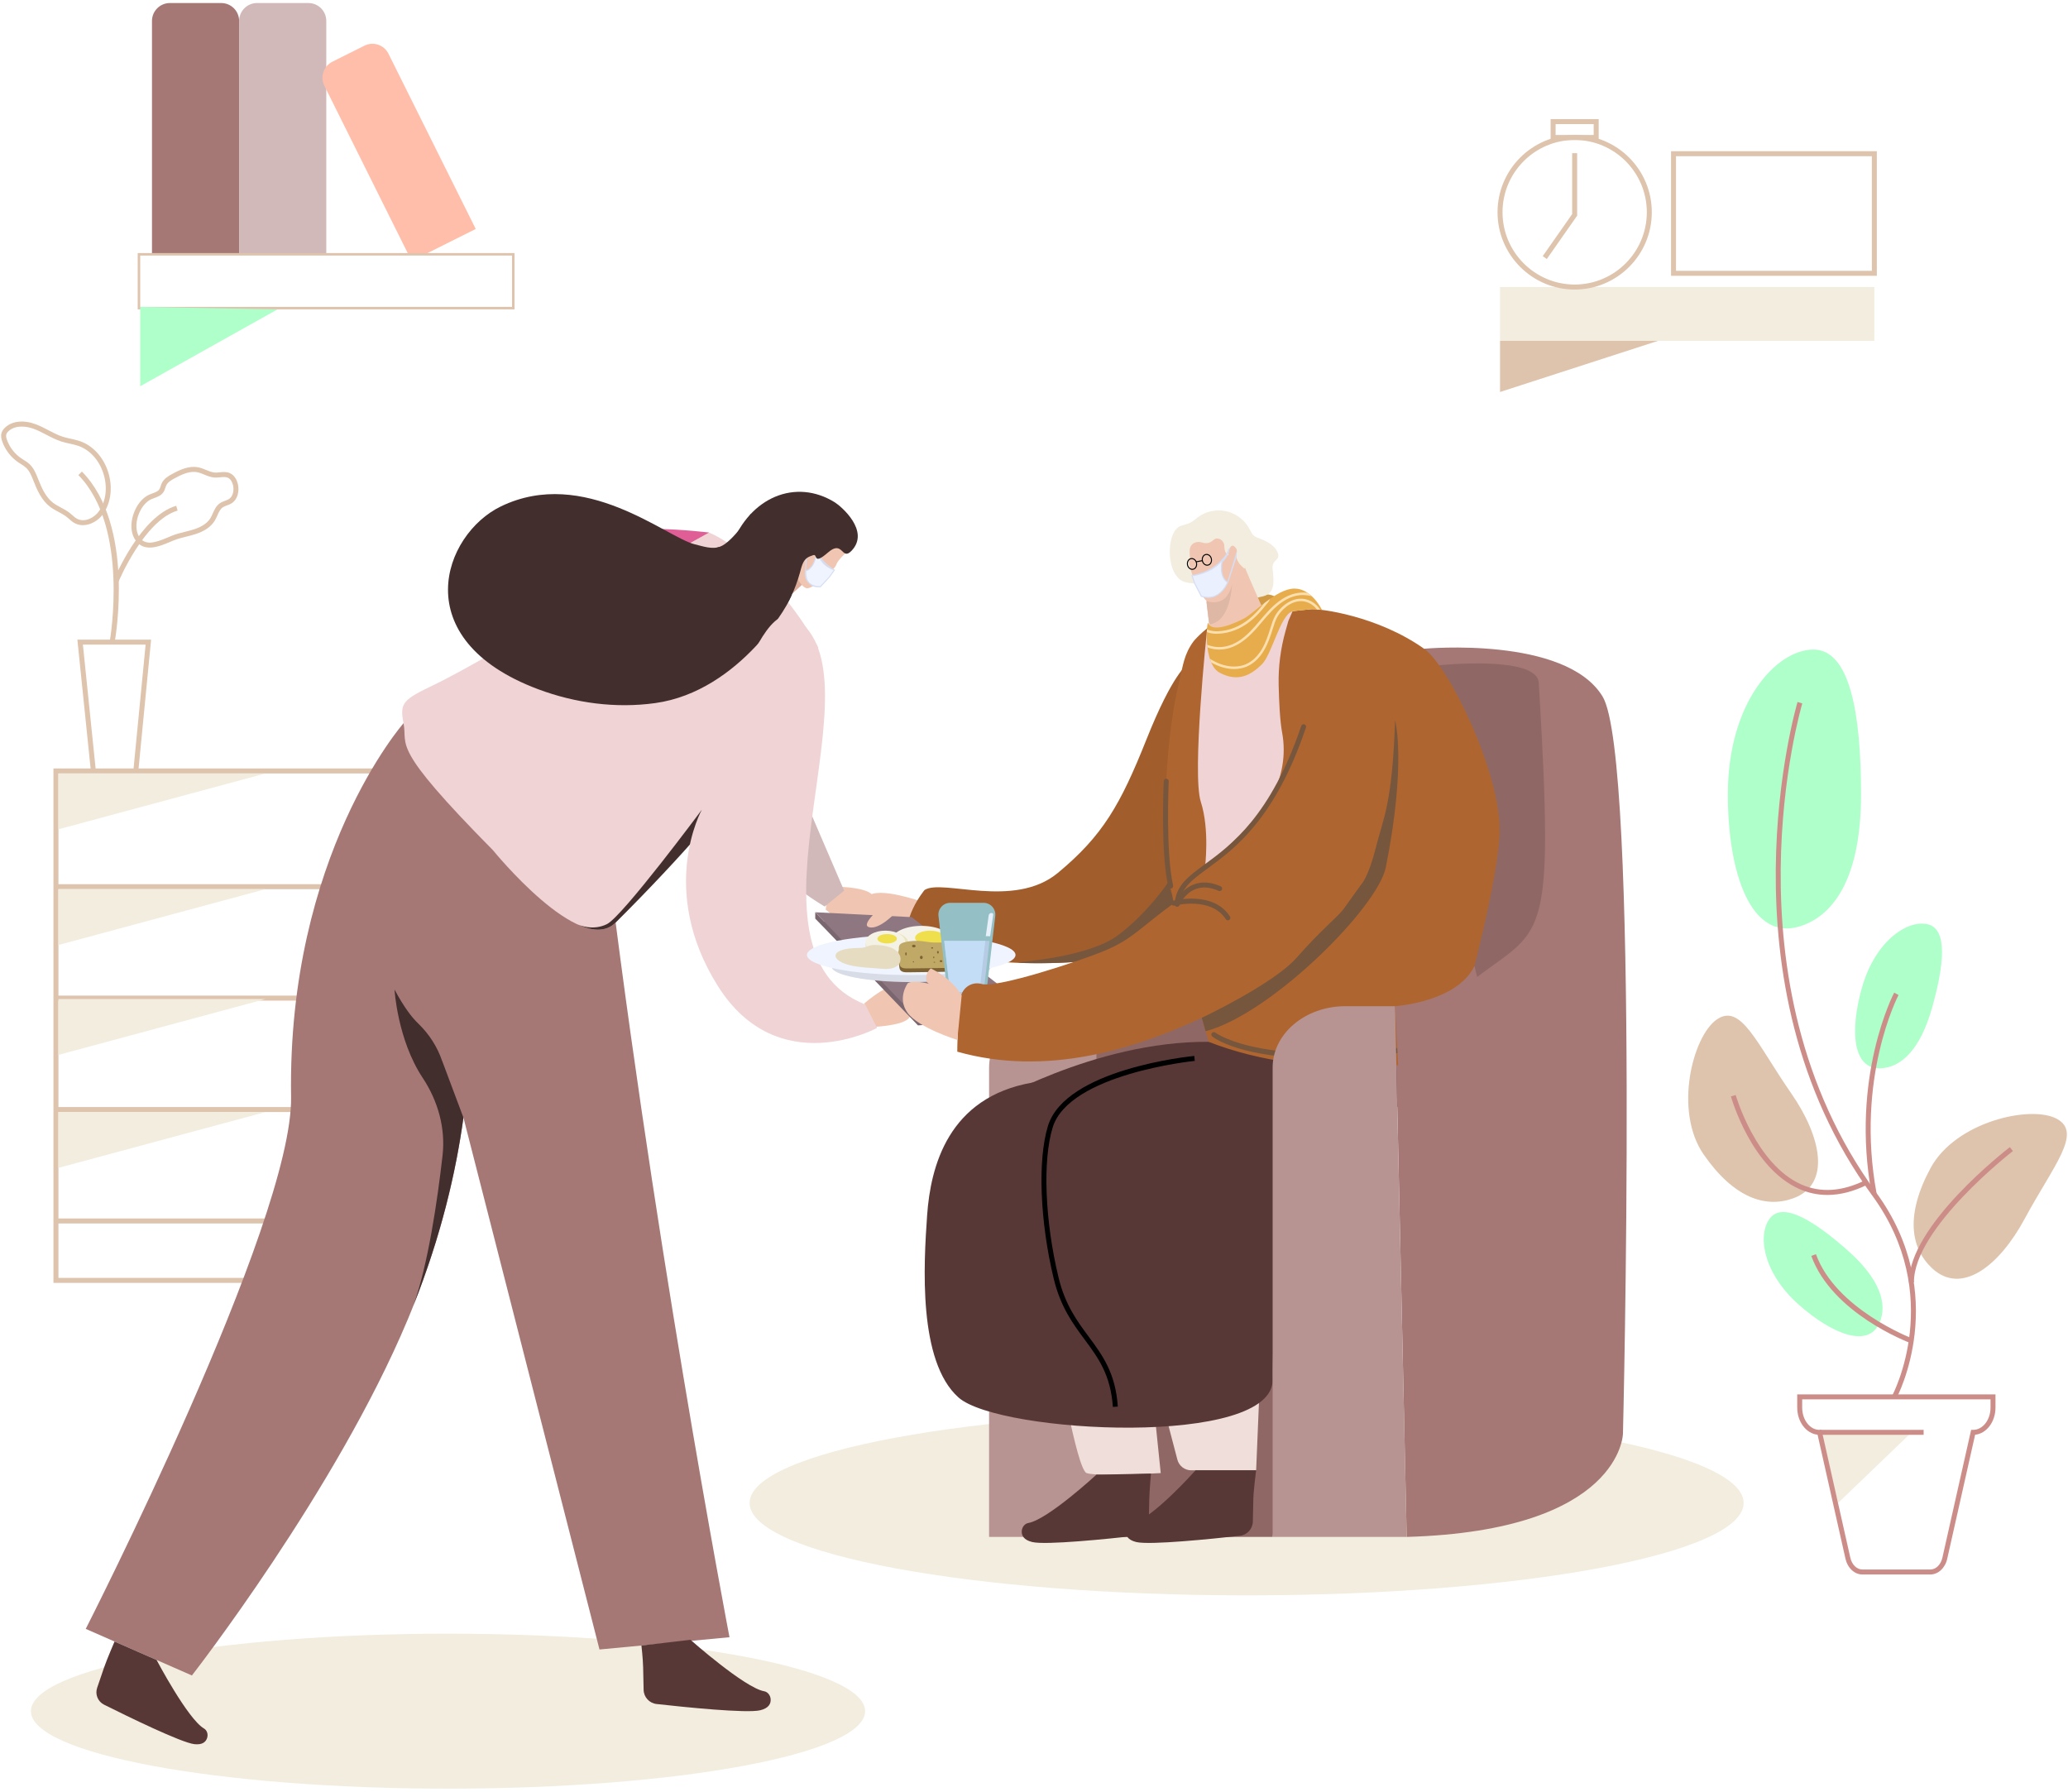 <svg width="471" height="408" viewBox="0 0 471 408" fill="none" xmlns="http://www.w3.org/2000/svg">
    <path d="M434.784 326.738L418.623 342.265L414.424 325.608L434.784 326.738Z" fill="#F2EDDF"/>
    <path d="M283.926 363.289C346.443 363.289 397.122 353.876 397.122 342.265C397.122 330.654 346.443 321.241 283.926 321.241C221.41 321.241 170.73 330.654 170.73 342.265C170.73 353.876 221.41 363.289 283.926 363.289Z" fill="#F2EDDF"/>
    <path d="M102.039 407.309C154.502 407.309 197.033 399.41 197.033 389.666C197.033 379.922 154.502 372.022 102.039 372.022C49.575 372.022 7.045 379.922 7.045 389.666C7.045 399.41 49.575 407.309 102.039 407.309Z" fill="#F2EDDF"/>
    <path d="M85.282 292.138H12.174V174.996H85.282V292.138ZM13.308 291.002H84.148V176.132H13.308V291.002Z" fill="#DEC3AD"/>
    <path d="M82.065 201.346H12.74V202.482H82.065V201.346Z" fill="#DEC3AD"/>
    <path d="M82.065 226.722H12.74V227.858H82.065V226.722Z" fill="#DEC3AD"/>
    <path d="M82.065 252.098H12.74V253.234H82.065V252.098Z" fill="#DEC3AD"/>
    <path d="M82.065 277.473H12.74V278.609H82.065V277.473Z" fill="#DEC3AD"/>
    <path d="M20.7 175.622L17.623 145.655H34.414L31.501 175.62L30.372 175.509L33.166 146.791H18.878L21.828 175.507L20.7 175.622Z" fill="#DEC3AD"/>
    <path d="M26.103 146.325L24.987 146.121C25.035 145.863 29.549 120.06 17.848 108.182L18.654 107.383C30.773 119.684 26.299 145.243 26.103 146.325Z" fill="#DEC3AD"/>
    <path d="M26.995 132.463L25.947 132.028C26.192 131.437 32.037 117.531 40.134 115.18L40.45 116.271C32.872 118.473 27.053 132.323 26.995 132.463Z" fill="#DEC3AD"/>
    <path d="M18.877 119.593C18.219 119.593 17.566 119.443 16.957 119.102C16.486 118.841 16.097 118.498 15.721 118.165C15.543 118.007 15.364 117.849 15.175 117.702C14.623 117.268 13.998 116.934 13.337 116.58C12.678 116.226 11.997 115.861 11.378 115.384C9.481 113.92 8.472 111.639 7.675 109.617C7.197 108.402 6.75 107.264 5.932 106.507C5.595 106.195 5.196 105.944 4.772 105.678C4.571 105.553 4.371 105.426 4.176 105.293C2.501 104.154 1.203 102.473 0.523 100.562C0.335 100.033 0.144 99.339 0.335 98.641C0.458 98.183 0.746 97.742 1.19 97.335C2.809 95.845 5.426 95.584 8.192 96.631C9.181 97.007 10.122 97.499 11.032 97.974C12.143 98.554 13.192 99.102 14.328 99.463C14.911 99.648 15.51 99.78 16.108 99.912C16.795 100.065 17.505 100.222 18.197 100.457C21.109 101.448 23.505 104.04 24.602 107.39C25.725 110.815 25.311 114.418 23.496 117.027C22.489 118.475 20.669 119.593 18.877 119.593ZM4.948 97.141C3.842 97.141 2.765 97.425 1.956 98.169C1.674 98.429 1.497 98.687 1.429 98.937C1.321 99.332 1.459 99.808 1.591 100.179C2.191 101.865 3.337 103.347 4.814 104.354C4.998 104.477 5.186 104.597 5.375 104.715C5.823 104.996 6.289 105.287 6.703 105.672C7.71 106.605 8.206 107.867 8.686 109.087C9.47 111.081 10.401 113.196 12.068 114.483C12.614 114.904 13.225 115.231 13.871 115.578C14.547 115.938 15.245 116.312 15.875 116.807C16.08 116.969 16.277 117.14 16.471 117.313C16.817 117.62 17.144 117.907 17.508 118.11C19.219 119.066 21.47 117.955 22.567 116.375C24.179 114.057 24.538 110.83 23.526 107.742C22.538 104.73 20.41 102.408 17.832 101.531C17.2 101.316 16.551 101.172 15.864 101.018C15.233 100.878 14.603 100.738 13.987 100.542C12.758 100.153 11.615 99.556 10.51 98.978C9.63 98.519 8.72 98.043 7.793 97.691C6.935 97.367 5.93 97.141 4.948 97.141Z" fill="#DEC3AD"/>
    <path d="M34.094 124.693C32.754 124.693 31.498 124.181 30.616 122.633C29.797 121.195 29.704 119.205 30.363 117.174C31.049 115.053 32.397 113.363 33.968 112.653C34.219 112.538 34.482 112.442 34.747 112.345C35.373 112.118 35.963 111.902 36.267 111.46C36.406 111.259 36.493 110.994 36.585 110.715C36.667 110.466 36.751 110.218 36.868 109.986C37.359 109 38.309 108.424 39.241 107.918C40.981 106.976 43.024 106.008 45.14 106.419C45.78 106.542 46.373 106.787 46.946 107.022C47.628 107.301 48.272 107.566 48.938 107.61C49.293 107.636 49.655 107.597 50.042 107.557C50.798 107.481 51.574 107.402 52.335 107.737C53.248 108.137 53.926 109.08 54.196 110.325C54.51 111.77 54.2 113.646 52.795 114.575C52.428 114.818 52.037 114.964 51.66 115.103C51.312 115.232 50.985 115.354 50.721 115.537C50.15 115.935 49.836 116.633 49.504 117.373C49.312 117.801 49.117 118.231 48.876 118.621C48.04 119.965 46.549 120.985 44.445 121.653C43.781 121.865 43.101 122.033 42.424 122.201C41.437 122.446 40.503 122.678 39.605 123.039C39.332 123.15 39.044 123.271 38.747 123.397C37.403 123.966 35.689 124.693 34.094 124.693ZM44.117 107.457C42.617 107.457 41.109 108.196 39.781 108.915C38.977 109.353 38.226 109.8 37.881 110.492C37.79 110.677 37.726 110.875 37.661 111.072C37.554 111.399 37.431 111.769 37.201 112.105C36.691 112.846 35.864 113.147 35.135 113.413C34.898 113.498 34.661 113.584 34.436 113.686C33.172 114.258 32.024 115.729 31.441 117.525C30.891 119.227 30.949 120.925 31.602 122.068C32.931 124.404 35.321 123.616 38.303 122.351C38.607 122.223 38.901 122.097 39.18 121.985C40.152 121.593 41.168 121.342 42.15 121.098C42.804 120.936 43.458 120.774 44.1 120.57C45.941 119.986 47.222 119.127 47.91 118.019C48.126 117.672 48.297 117.289 48.467 116.907C48.848 116.058 49.243 115.179 50.072 114.603C50.454 114.339 50.866 114.185 51.264 114.038C51.596 113.915 51.91 113.798 52.169 113.628C53.12 112.997 53.313 111.6 53.088 110.567C52.998 110.148 52.698 109.135 51.882 108.778C51.39 108.564 50.793 108.625 50.155 108.687C49.739 108.728 49.314 108.773 48.865 108.744C48.015 108.688 47.253 108.376 46.516 108.073C45.971 107.849 45.455 107.636 44.926 107.534C44.656 107.482 44.387 107.457 44.117 107.457Z" fill="#DEC3AD"/>
    <path d="M13.309 176.132V188.847L60.447 176.132H13.309Z" fill="#F2EDDF"/>
    <path d="M13.309 202.482V215.198L60.447 202.482H13.309Z" fill="#F2EDDF"/>
    <path d="M13.309 227.505V240.221L60.447 227.505H13.309Z" fill="#F2EDDF"/>
    <path d="M13.309 253.234V265.95L60.447 253.234H13.309Z" fill="#F2EDDF"/>
    <path d="M190.293 201.908C190.293 201.908 199.482 201.944 198.934 204.789C198.388 207.634 197.772 211.135 195.371 211.131C192.971 211.126 188.055 207.147 188.055 207.147C188.055 207.147 188.489 203.221 190.293 201.908Z" fill="#F0C6B2"/>
    <path d="M196.91 228.435C196.91 228.435 203.879 222.436 205.326 224.945C206.772 227.455 208.595 230.505 206.777 232.076C204.961 233.647 198.643 233.863 198.643 233.863C198.643 233.863 196.405 230.611 196.91 228.435Z" fill="#F0C6B2"/>
    <path d="M91.906 164.695C91.906 164.695 65.396 194.791 66.297 249.795C66.764 278.296 19.529 370.929 19.529 370.929L43.707 381.538C43.707 381.538 76.558 339.415 92.881 300.438C112.907 252.615 105.902 215.866 105.902 215.866L129.022 182.578C129.022 182.578 97.702 147.458 91.906 164.695Z" fill="#A57875"/>
    <path d="M98.513 187.911V226.986L136.537 375.621L166.146 372.829C166.146 372.829 147.768 276.946 136.941 183.405L98.513 187.911Z" fill="#A57875"/>
    <path d="M174.32 131.427C171.346 128.615 167.301 123.749 161.487 121.27C159.395 120.378 112.443 149.439 99.026 155.866C91.752 159.349 90.995 160.008 91.906 164.695C92.947 170.045 88.55 169.607 112.283 193.62C112.283 193.62 132.174 218.097 140.199 210.103C186.237 164.242 186.345 147.429 186.345 147.429C186.345 147.429 181.407 138.126 174.32 131.427Z" fill="#F0D3D4"/>
    <path d="M182.876 180.984L192.256 202.824L187.827 206.436C187.827 206.436 167.729 194.799 161.619 178.581L182.876 180.984Z" fill="#D1B8B9"/>
    <path d="M161.487 121.27C161.487 121.27 138.578 118.402 133.4 123.148C128.222 127.894 121.881 143.168 121.881 143.168L161.487 121.27Z" fill="#DE5E95"/>
    <path d="M159.824 184.421C159.824 184.421 141.823 208.667 138.227 210.445C135.107 211.988 132.036 210.745 131.275 210.388C134.719 212.027 137.932 212.361 140.199 210.103C148.086 202.246 154.597 195.261 160.019 189.048L159.824 184.421Z" fill="#422E2D"/>
    <path d="M35.666 378.01C35.666 378.01 42.762 391.468 46.463 393.615C47.109 393.989 47.447 394.876 47.183 395.739C46.923 396.597 46.18 397.4 44.257 397.179C41.266 396.833 29.018 390.845 23.707 388.194C22.29 387.486 21.612 385.846 22.127 384.345C22.568 383.057 23.128 381.42 23.698 379.74C24.309 377.94 26.091 373.808 26.091 373.808L35.666 378.01Z" fill="#583836"/>
    <path d="M157.253 373.409C157.253 373.409 169.6 384.352 174.042 385.131C174.815 385.267 175.472 386.022 175.524 386.972C175.576 387.917 175.133 388.981 173.147 389.461C170.061 390.208 155.767 388.733 149.549 388.039C147.888 387.854 146.623 386.477 146.589 384.804C146.559 383.368 146.521 381.544 146.477 379.673C146.43 377.669 146.09 374.718 146.09 374.718L157.253 373.409Z" fill="#583836"/>
    <path d="M177.381 137.808C179.667 136.094 190.855 125.482 190.855 125.482C190.855 125.482 187.865 123.559 185.307 122.891C185.64 122.575 186.018 122.092 186.445 121.345C186.445 121.345 187.192 119.781 186.512 119.34C185.833 118.901 184.418 118.981 184.182 120.993L183.422 122.685C183.152 122.714 182.904 122.778 182.686 122.884C182.686 122.884 173.539 126.281 172.271 126.442L177.381 137.808Z" fill="#F0C6B2"/>
    <path d="M180.315 135.28C181.224 134.482 181.505 134.206 182.704 133.106C182.704 133.106 180.722 129.895 182.157 126.429C182.156 126.429 177.499 132.152 180.315 135.28Z" fill="#DCAC9B"/>
    <path d="M193.072 125.517C193.072 125.517 190.798 127.469 190.47 128.59C190.142 129.71 185.544 133.79 183.929 133.967C183.102 134.058 181.257 132.272 181.073 129.009C180.89 125.745 184.226 122.039 184.226 122.039C184.226 122.039 187.309 117.666 193.072 125.517Z" fill="#F0C6B2"/>
    <path d="M189.39 129.57C185.411 126.812 185.165 124.996 185.375 123.49L185.543 122.359C185.429 123.802 185.633 126.672 189.512 129.358C189.643 129.449 189.778 129.539 189.916 129.629L189.802 129.842C189.661 129.752 189.523 129.66 189.39 129.57Z" fill="#D5DDF2"/>
    <path d="M186.069 125.465C186.069 125.465 185.818 127.615 185.007 128.796C184.196 129.978 183.497 129.955 183.497 129.955C183.497 129.955 182.933 133.697 186.864 133.599L188.938 131.343L190.034 129.809C190.034 129.809 187.039 129.161 186.069 125.465Z" fill="#F0F4FF"/>
    <path d="M184.711 133.279C182.818 131.968 183.387 130.002 183.386 129.963L183.383 129.826L183.504 129.831C183.51 129.831 184.163 129.827 184.92 128.722C185.703 127.582 185.957 125.474 185.959 125.453L185.915 124.815L186.173 125.424C187.118 129.028 190.044 129.674 190.081 129.695L190.208 129.757L189.022 131.417L186.906 133.719L186.862 133.721C185.953 133.744 185.414 133.725 184.711 133.279ZM183.612 130.065C183.662 130.821 183.374 133.534 186.821 133.476L188.862 131.257L189.862 129.855C189.24 129.516 187.124 128.998 186.103 125.97C185.977 126.684 185.681 128.011 185.093 128.868C184.445 129.812 183.859 130.019 183.612 130.065Z" fill="#D5DDF2"/>
    <path d="M183.387 129.956L183.538 123.838L183.912 122.6L183.856 123.835L183.606 129.952L183.387 129.956Z" fill="#D5DDF2"/>
    <path d="M183.798 122.831C183.806 122.833 183.814 122.834 183.823 122.833C183.836 122.833 183.955 122.826 184.048 122.696C184.152 122.55 184.173 122.319 184.113 122.004C184.063 121.741 184.494 121.135 185.004 120.874C185.253 120.746 185.592 120.667 185.796 121.004C185.999 121.339 185.948 121.663 185.868 121.874C185.74 122.222 185.468 122.479 185.279 122.528C185.223 122.542 185.186 122.604 185.197 122.666C185.207 122.729 185.262 122.767 185.317 122.752C185.599 122.68 185.917 122.337 186.058 121.955C186.196 121.58 186.164 121.195 185.967 120.869C185.751 120.511 185.37 120.435 184.924 120.663C184.397 120.934 183.827 121.616 183.911 122.06C183.972 122.378 183.924 122.507 183.889 122.555C183.86 122.595 183.825 122.6 183.825 122.6C183.768 122.601 183.722 122.655 183.721 122.718C183.721 122.775 183.752 122.819 183.798 122.831Z" fill="#B06662"/>
    <path d="M185.186 126.429C184.727 126.6 184.247 126.742 183.844 127.022C182.78 127.759 182.541 129.193 182.182 130.438C181.175 133.931 179.651 137.908 176.892 140.27C175.02 141.873 172.986 143.329 170.697 144.241C168.409 145.153 161.33 146.287 156.736 139.895C152.206 133.593 157.822 128.028 159.13 126.999C163.813 123.321 166.385 124.775 166.578 124.261C170.728 113.237 181.22 108.849 190.14 114.396C191.555 115.277 198.25 120.945 193.932 125.434C191.648 127.807 192.03 122.815 188.578 125.816C185.048 128.886 186.332 126.002 185.186 126.429Z" fill="#422E2D"/>
    <path d="M105.549 254.5L100.699 241.565L100.707 241.627C99.629 238.41 97.745 235.481 95.251 233.075C93.815 231.689 92.078 229.482 89.853 225.344C89.853 225.344 90.523 236.779 96.26 245.434C99.743 250.689 101.505 256.886 100.791 263.154C99.625 273.378 97.498 287.995 94.142 297.32C100.484 281.401 103.858 266.808 105.549 254.5Z" fill="#422E2D"/>
    <path d="M158.237 123.951C151.759 122.373 133.089 106.114 114.067 115.327C100.943 121.684 92.299 145.577 122.507 156.928C130.997 160.119 140.252 161.355 149.234 160.107C168.605 157.416 180.34 136.787 180.312 135.281C180.281 133.531 176.381 135.594 175.578 134.041C174.295 131.558 173.957 117.745 171.066 116.961C171.066 116.961 166.96 123.313 164.069 124.461C162.248 125.184 160.101 124.404 158.237 123.951Z" fill="#422E2D"/>
    <path d="M181.024 140.708C201.815 154.011 165.765 216.411 197.066 228.744L199.759 234.078C199.759 234.078 177.205 246.352 163.466 224.485C149.726 202.618 159.825 184.423 159.825 184.423C159.825 184.423 171.446 134.579 181.024 140.708Z" fill="#F0D3D4"/>
    <path d="M255.802 349.99H225.27V243.117C225.27 235.393 232.681 229.132 241.824 229.132H253.159L255.802 349.99Z" fill="#B79391"/>
    <path d="M235.547 231.771L206.867 209.483L187.735 209.878L185.677 207.738V209.185L187.633 211.195L209.071 233.499L235.547 231.771Z" fill="#7A666F"/>
    <path d="M197.745 204.075C197.745 204.075 195.902 210.299 199.299 212.814C202.695 215.329 208.202 213.046 208.202 213.046L209.848 205.302C209.848 205.302 200.1 201.83 197.745 204.075Z" fill="#F0C6B2"/>
    <path d="M283.617 214.842L249.719 233.559V349.99H289.85L307.19 242.52L283.617 214.842Z" fill="#8F6865"/>
    <path d="M210.566 202.678C210.566 202.678 204.584 209.866 207.251 215.344C207.251 215.344 224.509 221.582 251.205 218.481C255.664 217.963 267.004 209.939 267.004 209.939L276.372 199.506L271.61 164.337L270.429 151.32C270.429 151.32 267.133 153.275 261.15 168.294C255.167 183.313 251.13 190.318 240.944 198.771C230.892 207.11 214.555 200.035 210.566 202.678Z" fill="#A15D2B"/>
    <path d="M224.508 251.859C224.508 251.859 249.069 237.04 275.282 237.243C301.494 237.446 317.74 237.241 317.74 237.241C317.74 237.241 326.179 249.467 318.9 251.858C311.621 254.248 296.905 258.939 296.905 258.939L224.508 251.859Z" fill="#583836"/>
    <path d="M324.405 147.726C324.405 147.726 356.559 144.751 364.998 158.607C373.437 172.462 369.639 326.47 369.639 326.47C369.639 326.47 369.33 348.563 320.383 349.989L317.738 229.13L324.405 147.726Z" fill="#A57875"/>
    <path d="M185.677 207.738L209.826 232.862L236.303 231.134L207.623 208.845L185.677 207.738Z" fill="#8F7782"/>
    <path d="M327.76 151.493C327.76 151.493 350.09 149.159 350.468 155.474C354.186 217.632 351.325 210.632 334.532 223.936L327.76 151.493Z" fill="#8F6865"/>
    <path d="M240.535 307.032C240.535 307.032 245.163 334.606 247.484 335.451C249.806 336.296 264.363 335.451 264.363 335.451L261.403 306.655L240.535 307.032Z" fill="#F0DEDA"/>
    <path d="M225.671 220.143C225.671 222.073 217.553 223.638 207.539 223.638C197.524 223.638 189.406 222.073 189.406 220.143C189.406 218.213 197.524 216.647 207.539 216.647C217.553 216.649 225.671 218.213 225.671 220.143Z" fill="#D8DCE6"/>
    <path d="M207.539 222.041C220.656 222.041 231.29 219.991 231.29 217.463C231.29 214.934 220.656 212.885 207.539 212.885C194.421 212.885 183.787 214.934 183.787 217.463C183.787 219.991 194.421 222.041 207.539 222.041Z" fill="#F0F4FF"/>
    <path d="M207.906 215.947C207.774 217.411 205.259 218.381 202.287 218.113C199.315 217.845 197.012 216.441 197.144 214.976C197.276 213.512 199.791 212.542 202.763 212.81C205.735 213.078 208.037 214.482 207.906 215.947Z" fill="#EAE4C1"/>
    <path d="M216.314 214.893C216.522 216.348 213.982 217.918 210.639 218.399C207.296 218.879 204.418 218.09 204.209 216.635C204.001 215.18 206.542 213.61 209.884 213.129C213.226 212.649 216.105 213.438 216.314 214.893Z" fill="#EAE4C1"/>
    <path d="M216.643 214.107C216.643 215.914 213.613 217.377 209.875 217.377C206.137 217.377 203.107 215.912 203.107 214.107C203.107 212.302 206.137 210.838 209.875 210.838C213.613 210.838 216.643 212.301 216.643 214.107Z" fill="#F5F3E9"/>
    <path d="M203.105 214.107C203.105 215.147 204.114 216.071 205.679 216.67C206.447 216.193 206.923 215.551 206.923 214.842C206.923 213.734 205.769 212.785 204.129 212.384C203.484 212.885 203.105 213.473 203.105 214.107Z" fill="#EAE4C1"/>
    <path d="M201.657 217.251C204.161 217.251 206.191 216.059 206.191 214.589C206.191 213.119 204.161 211.927 201.657 211.927C199.153 211.927 197.123 213.119 197.123 214.589C197.123 216.059 199.153 217.251 201.657 217.251Z" fill="#F4F2E5"/>
    <path d="M215.171 213.556C215.171 214.456 213.661 215.185 211.797 215.185C209.934 215.185 208.424 214.456 208.424 213.556C208.424 212.657 209.934 211.927 211.797 211.927C213.661 211.927 215.171 212.657 215.171 213.556Z" fill="#EFDF4C"/>
    <path d="M204.274 213.77C204.274 214.362 203.281 214.843 202.055 214.843C200.829 214.843 199.836 214.362 199.836 213.77C199.836 213.178 200.829 212.698 202.055 212.698C203.281 212.698 204.274 213.178 204.274 213.77Z" fill="#EFDF4C"/>
    <path d="M220.807 216.94C221.291 217.351 221.502 217.856 221.127 218.296C220.671 218.831 219.427 219.208 219.261 219.775C219.172 220.083 219.421 220.411 219.145 220.696C218.825 221.028 217.947 221.154 217.169 221.21C216.02 221.292 214.856 221.307 213.697 221.323C211.41 221.353 209.121 221.382 206.834 221.412C206.512 221.416 206.178 221.42 205.882 221.364C205.126 221.223 204.928 220.785 204.858 220.411C204.633 219.198 204.682 217.975 204.731 216.755C204.745 216.426 204.771 216.075 205.171 215.798C205.472 215.589 205.952 215.448 206.448 215.346C207.535 215.123 208.775 215.066 209.923 215.188C210.652 215.265 211.339 215.409 212.074 215.474C213.153 215.567 214.267 215.482 215.368 215.466C217.803 215.43 219.669 215.976 220.807 216.94Z" fill="#7E6232"/>
    <path d="M220.797 216.065C221.283 216.475 221.492 216.979 221.117 217.42C220.661 217.955 219.417 218.332 219.252 218.899C219.162 219.207 219.412 219.535 219.135 219.82C218.815 220.152 217.937 220.278 217.159 220.334C216.011 220.417 214.846 220.431 213.687 220.446C211.4 220.476 209.111 220.505 206.824 220.535C206.502 220.539 206.169 220.543 205.873 220.487C205.116 220.346 204.918 219.908 204.849 219.534C204.623 218.321 204.672 217.098 204.722 215.878C204.735 215.549 204.763 215.198 205.162 214.921C205.462 214.712 205.942 214.571 206.439 214.469C207.525 214.246 208.766 214.189 209.913 214.311C210.642 214.388 211.33 214.532 212.064 214.597C213.143 214.69 214.258 214.605 215.359 214.589C217.793 214.554 219.659 215.1 220.797 216.065Z" fill="#C0A867"/>
    <path d="M218.228 219.335C218.118 219.336 218.028 219.256 218.027 219.156C218.026 219.056 218.115 218.973 218.225 218.972C218.335 218.971 218.424 219.051 218.425 219.151C218.425 219.252 218.338 219.334 218.228 219.335Z" fill="#7E6232"/>
    <path d="M216.175 215.775C216.031 215.776 215.914 215.725 215.914 215.659C215.913 215.593 216.03 215.539 216.173 215.538C216.317 215.536 216.433 215.588 216.433 215.653C216.433 215.719 216.318 215.774 216.175 215.775Z" fill="#7E6232"/>
    <path d="M215.86 217.961C215.818 217.961 215.782 217.877 215.781 217.772C215.78 217.668 215.814 217.583 215.856 217.583C215.898 217.583 215.933 217.667 215.934 217.77C215.934 217.876 215.901 217.961 215.86 217.961Z" fill="#7E6232"/>
    <path d="M214.326 219.096C214.157 219.097 214.019 218.999 214.018 218.875C214.016 218.751 214.153 218.65 214.322 218.648C214.49 218.646 214.629 218.745 214.63 218.868C214.631 218.992 214.495 219.093 214.326 219.096Z" fill="#7E6232"/>
    <path d="M212.307 216.025C212.189 216.026 212.093 215.953 212.092 215.862C212.09 215.771 212.186 215.698 212.304 215.695C212.422 215.694 212.518 215.767 212.519 215.858C212.52 215.949 212.426 216.024 212.307 216.025Z" fill="#7E6232"/>
    <path d="M219.568 217.271C219.315 217.273 219.108 217.099 219.105 216.881C219.103 216.663 219.307 216.484 219.56 216.481C219.813 216.479 220.021 216.653 220.023 216.871C220.025 217.089 219.822 217.269 219.568 217.271Z" fill="#7E6232"/>
    <path d="M212.815 219.209C212.705 219.21 212.615 219.171 212.615 219.121C212.615 219.071 212.704 219.029 212.813 219.027C212.923 219.026 213.012 219.066 213.012 219.116C213.013 219.166 212.925 219.208 212.815 219.209Z" fill="#7E6232"/>
    <path d="M209.84 218.4C209.663 218.403 209.517 218.235 209.516 218.026C209.513 217.817 209.655 217.646 209.833 217.645C210.01 217.643 210.156 217.811 210.159 218.019C210.159 218.228 210.017 218.398 209.84 218.4Z" fill="#7E6232"/>
    <path d="M208.129 215.739C207.901 215.741 207.715 215.607 207.713 215.439C207.711 215.271 207.894 215.132 208.122 215.13C208.35 215.128 208.536 215.262 208.538 215.43C208.541 215.599 208.357 215.737 208.129 215.739Z" fill="#7E6232"/>
    <path d="M208.036 219.167C207.964 219.168 207.905 219.105 207.904 219.025C207.903 218.946 207.961 218.881 208.032 218.881C208.104 218.88 208.163 218.943 208.164 219.023C208.165 219.101 208.107 219.166 208.036 219.167Z" fill="#7E6232"/>
    <path d="M206.345 217.582C206.252 217.583 206.174 217.421 206.172 217.22C206.17 217.019 206.244 216.855 206.337 216.854C206.43 216.853 206.507 217.015 206.509 217.216C206.511 217.419 206.438 217.582 206.345 217.582Z" fill="#7E6232"/>
    <path d="M215.592 220.244C215.474 220.245 215.378 220.168 215.377 220.071C215.376 219.975 215.471 219.895 215.589 219.894C215.707 219.893 215.804 219.97 215.804 220.067C215.805 220.163 215.71 220.243 215.592 220.244Z" fill="#7E6232"/>
    <path d="M213.62 217.144C213.51 217.145 213.42 217.011 213.418 216.845C213.416 216.679 213.504 216.543 213.614 216.542C213.724 216.541 213.814 216.675 213.816 216.841C213.817 217.008 213.729 217.143 213.62 217.144Z" fill="#7E6232"/>
    <path d="M212.674 218.217C212.601 218.218 212.542 218.126 212.541 218.012C212.54 217.898 212.598 217.805 212.669 217.804C212.742 217.803 212.801 217.895 212.802 218.009C212.804 218.124 212.746 218.217 212.674 218.217Z" fill="#7E6232"/>
    <path d="M215.037 215.364C214.944 215.365 214.868 215.279 214.867 215.172C214.866 215.065 214.941 214.977 215.033 214.977C215.126 214.975 215.202 215.062 215.203 215.169C215.205 215.275 215.13 215.363 215.037 215.364Z" fill="#7E6232"/>
    <path d="M199.388 215.186C197.698 215.125 197.374 215.861 195.855 215.861C187.849 215.861 189.166 219.43 195.476 220.145C195.957 220.199 196.44 220.273 196.926 220.311C198.096 220.402 199.266 220.493 200.437 220.582C201.8 220.688 203.354 220.742 204.337 219.97C205.113 219.361 205.286 218.355 204.916 217.532C204.096 215.703 201.622 215.267 199.388 215.186Z" fill="#E6DCC2"/>
    <path d="M287.514 300.653L286.094 334.817H271.298C269.823 334.817 268.533 333.821 268.157 332.391L261.404 306.655L287.514 300.653Z" fill="#F0DEDA"/>
    <path d="M235.125 246.525C235.125 246.525 264.783 240.3 294.532 254.883C294.532 254.883 289.46 302.63 289.85 314.06C290.385 329.7 227.581 326.482 218.312 318.24C209.043 309.997 210.381 287.853 211.158 276.757C211.934 265.662 215.941 249.86 235.125 246.525Z" fill="#583836"/>
    <path d="M222.093 227.568H218.327C216.968 227.568 215.823 226.546 215.667 225.193L213.745 208.585C213.56 206.991 214.804 205.593 216.405 205.593H224.017C225.618 205.593 226.862 206.991 226.677 208.585L224.755 225.193C224.597 226.546 223.453 227.568 222.093 227.568Z" fill="#94C0C5"/>
    <path d="M215.047 214.26L216.26 224.748C216.396 225.924 217.391 226.811 218.572 226.811H221.845C223.027 226.811 224.021 225.924 224.157 224.748L225.371 214.26H215.047Z" fill="#B6CCE4"/>
    <path d="M215.047 214.26L216.26 224.748C216.293 225.035 216.379 225.304 216.505 225.549C216.859 225.765 217.274 225.889 217.715 225.889H220.988C222.17 225.889 223.164 225.002 223.3 223.826L224.407 214.26H215.047Z" fill="#C4DDF7"/>
    <path d="M225.508 213.196L224.516 213.179L225.181 208.454C225.232 208.1 225.561 207.855 225.915 207.906C226.109 207.934 226.244 208.115 226.215 208.309L225.508 213.196Z" fill="#E7F0FB"/>
    <path d="M267.573 205.664L266.038 200.961C266.038 200.961 261.62 207.647 254.762 212.885C247.905 218.123 231.442 219.087 231.872 219.153C232.347 219.227 232.784 219.242 233.249 219.3C237.204 219.404 241.537 219.324 246.209 218.961C260.813 216.121 267.573 205.664 267.573 205.664Z" fill="#77563E"/>
    <path d="M341.522 190.08C342.171 176.729 330.075 151.813 324.405 147.776C313.771 140.205 300.488 138.546 298.597 138.732C289.403 139.639 289.796 139.99 289.796 139.99C280.058 136.003 271.859 146.014 271.859 146.014C269.65 149.014 269.465 151.468 268.565 155.199C265.522 167.798 264.715 186.637 266.025 197.633C266.313 200.053 266.772 202.796 267.333 205.677C259.148 211.694 257.823 213.939 251.237 216.644C245.927 218.825 227.147 225.064 223.563 224.063C221.391 223.456 219.17 224.879 218.816 227.111C218.027 232.091 218.027 239.489 218.027 239.489C238.241 245.204 258.392 238.936 273.713 231.77C274.651 235.121 275.283 237.243 275.283 237.243C299.198 246.667 328.788 242.192 330.058 239.909C331.328 237.626 340.873 203.43 341.522 190.08Z" fill="#AF652F"/>
    <path d="M274.856 143.94C274.856 143.94 271.443 176.261 273.494 182.601C275.544 188.942 274.45 197.493 274.45 197.493C274.45 197.493 286.367 187.301 289.235 182.203C292.103 177.104 292.951 171.822 292.001 166.75C291.519 164.173 291.31 159.758 291.223 156.035C291.124 151.859 291.664 147.696 292.793 143.674L293.426 141.423L294.399 139.18C294.399 139.18 277.852 141.867 274.856 143.94Z" fill="#F0D3D4"/>
    <path d="M279.656 209.578C279.47 209.578 279.289 209.486 279.18 209.318C275.805 204.086 267.559 206.203 267.479 206.225C267.174 206.311 266.867 206.123 266.786 205.822C266.707 205.519 266.887 205.208 267.189 205.128C267.563 205.031 276.321 202.787 280.132 208.701C280.302 208.964 280.228 209.316 279.965 209.486C279.868 209.549 279.762 209.578 279.656 209.578Z" fill="#77563E"/>
    <path d="M268.097 206.452C268.084 206.452 268.072 206.452 268.058 206.451C267.746 206.429 267.51 206.159 267.531 205.845C267.813 201.654 270.594 199.616 274.443 196.794C280.42 192.413 289.449 185.791 296.368 165.304C296.47 165.006 296.794 164.849 297.086 164.948C297.383 165.049 297.542 165.371 297.442 165.668C290.408 186.497 281.203 193.245 275.113 197.711C271.377 200.449 268.91 202.259 268.662 205.924C268.643 206.222 268.394 206.452 268.097 206.452Z" fill="#77563E"/>
    <path d="M268.096 206.452C268.022 206.452 267.947 206.437 267.876 206.406C267.588 206.286 267.453 205.954 267.573 205.665C267.625 205.541 268.882 202.603 271.825 201.431C273.679 200.692 275.763 200.825 278.02 201.829C278.305 201.957 278.434 202.292 278.308 202.579C278.182 202.867 277.845 202.996 277.559 202.868C275.599 201.994 273.811 201.864 272.253 202.483C269.755 203.472 268.63 206.078 268.619 206.104C268.527 206.321 268.316 206.452 268.096 206.452Z" fill="#77563E"/>
    <path d="M266.625 202.344C266.366 202.344 266.131 202.164 266.072 201.9C264.311 194.033 265.021 178.529 265.053 177.873C265.067 177.562 265.338 177.31 265.645 177.332C265.958 177.347 266.199 177.613 266.184 177.927C266.178 178.087 265.452 193.935 267.18 201.652C267.248 201.959 267.056 202.262 266.75 202.331C266.708 202.339 266.666 202.344 266.625 202.344Z" fill="#77563E"/>
    <path d="M300.836 241.022C282.627 241.022 276.444 236.314 276.102 236.041C275.857 235.845 275.818 235.491 276.012 235.245C276.207 235.003 276.563 234.961 276.808 235.151C276.919 235.238 288.425 243.88 326.071 237.512C326.392 237.445 326.671 237.668 326.724 237.975C326.777 238.286 326.569 238.579 326.261 238.63C315.937 240.378 307.565 241.022 300.836 241.022Z" fill="#77563E"/>
    <path d="M285.875 135.587C285.875 135.587 288.674 134.847 290.385 135.859L287.19 137.961L285.875 135.587Z" fill="#CF9A43"/>
    <path d="M206.786 223.857C206.786 223.857 204.229 227.229 206.71 230.653C209.192 234.076 218.027 236.812 218.027 236.812L219.03 226.675C219.03 226.675 209.708 222.428 206.786 223.857Z" fill="#F0C6B2"/>
    <path d="M212.002 220.521C212.002 220.521 210.598 221.662 210.994 223.341C211.39 225.02 219.03 226.676 219.03 226.676C219.03 226.676 217.113 223.041 212.002 220.521Z" fill="#F0C6B2"/>
    <path d="M270.006 132.58C272.08 133.081 273.104 132.62 274.944 133.702C275.407 133.974 275.28 128.312 275.618 128.729C277.51 131.068 279.404 133.407 281.297 135.746C281.731 136.283 282.179 136.831 282.77 137.187C283.362 137.544 284.136 137.676 284.741 137.342C284.98 137.21 285.178 137.015 285.372 136.822C286.751 135.456 287.855 136.296 289.233 134.93C290.365 133.808 290.034 131.236 289.849 129.65C289.573 127.281 291.709 127.73 291.029 125.901C290.416 124.257 288.628 123.291 286.989 122.667C286.536 122.494 286.057 122.356 285.674 122.057C285.135 121.638 284.864 120.971 284.538 120.371C283.449 118.379 281.474 116.895 279.259 116.408C277.044 115.92 274.629 116.438 272.808 117.791C272.254 118.203 271.751 118.688 271.14 119.006C270.419 119.381 269.597 119.501 268.84 119.792C265.453 121.095 265.426 131.473 270.006 132.58Z" fill="#F2EDDF"/>
    <path d="M269.691 123.016C269.691 123.016 271.068 126.306 270.82 127.671C270.571 129.037 273.284 135.83 274.904 136.882C275.734 137.42 278.647 136.509 280.58 133.14C282.514 129.769 280.943 124.049 280.943 124.049C280.943 124.049 279.997 117.755 269.691 123.016Z" fill="#F0C6B2"/>
    <path d="M275.822 144.795C275.107 141.469 273.347 123.204 273.347 123.204C273.347 123.204 277.527 123.819 280.342 125.221C280.289 124.676 280.327 123.947 280.526 122.943C280.526 122.943 279.981 120.162 280.934 120.298C281.886 120.435 283.175 123.661 282.829 124.397L282.191 126.509C282.411 126.746 282.584 126.997 282.696 127.263C282.696 127.263 286.586 136.581 288.507 140.458C289.061 141.577 289.05 142.88 288.493 143.998C287.138 146.719 284.483 151.337 282.013 151.484C278.504 151.693 276.535 148.12 275.822 144.795Z" fill="#F0C6B2"/>
    <path d="M275.412 142.198C275.219 140.77 275.004 138.968 274.787 137.046C274.861 136.942 274.906 136.882 274.906 136.882C274.906 136.882 279.315 138.649 280.582 133.14C280.582 133.14 280.374 141.595 275.412 142.198Z" fill="#DEB7A5"/>
    <path d="M268.904 124.327C268.551 126.406 271.181 126.695 270.821 127.672C271.368 127.357 270.478 125.318 271.338 124.169C271.792 123.564 272.639 123.318 273.383 123.447C273.671 123.497 273.947 123.604 274.235 123.658C274.879 123.777 275.569 123.609 276.088 123.207C276.327 123.021 276.538 122.784 276.821 122.678C277.049 122.593 277.306 122.603 277.54 122.665C278.147 122.823 278.648 123.337 278.79 123.949C278.876 124.319 278.839 124.705 278.9 125.08C278.994 125.659 279.332 126.195 279.815 126.528C279.619 125.87 280.26 122.99 281.561 124.926C281.906 125.44 281.496 126.168 281.581 126.78C281.737 127.891 282.567 128.781 283.428 129.5C283.98 128.658 284.011 127.571 283.839 126.578C283.51 124.687 283.244 121.046 281.768 119.82C280.292 118.594 277.619 119.794 275.702 119.821C274.805 119.834 273.915 119.995 273.05 120.234C272.425 120.406 271.799 120.627 271.29 121.028C270.711 121.482 270.333 122.135 269.774 122.609C269.506 122.836 269.303 122.894 269.152 123.218C268.996 123.55 268.965 123.963 268.904 124.327Z" fill="#F2EDDF"/>
    <path d="M272.26 131.095C277.474 129.827 279.523 127.305 279.809 125.804L280.17 124.673L279.734 125.07C279.367 126.477 277.285 129.617 272.203 130.853C272.031 130.895 271.855 130.934 271.676 130.972L271.727 131.214C271.907 131.178 272.087 131.138 272.26 131.095Z" fill="#D5DDF2"/>
    <path d="M278.392 127.445C278.392 127.445 277.933 129.57 278.405 130.967C278.877 132.364 279.636 132.579 279.636 132.579C279.636 132.579 277.806 137.204 273.611 135.778L272.146 132.932L271.486 131.104C271.486 131.104 276.095 130.624 278.392 127.445Z" fill="#EBF0FF"/>
    <path d="M273.571 135.895L273.523 135.879L272.028 132.975L271.314 130.998L271.472 130.982C271.519 130.975 276.053 130.473 278.291 127.371L278.775 126.882L278.511 127.471C278.506 127.493 278.065 129.579 278.52 130.927C278.961 132.234 279.663 132.458 279.667 132.461L279.799 132.497L279.749 132.625C279.734 132.663 278.595 135.458 276.115 136.061C275.388 136.238 274.54 136.224 273.571 135.895ZM278.287 131.007C277.945 129.993 278.076 128.634 278.184 127.912C276.06 130.442 272.441 131.096 271.655 131.207L272.256 132.877L273.698 135.676C277.386 136.9 279.165 133.346 279.475 132.644C279.224 132.518 278.663 132.121 278.287 131.007Z" fill="#D5DDF2"/>
    <path d="M279.754 132.617L281.666 126.759L281.684 125.456L281.325 126.647L279.52 132.54L279.754 132.617Z" fill="#D5DDF2"/>
    <path d="M320.383 349.99H289.85V243.117C289.85 235.393 297.261 229.132 306.404 229.132H317.739L320.383 349.99Z" fill="#B79391"/>
    <path d="M275.187 141.904C274.852 141.067 273.913 151.118 277.773 153.181C282.064 155.475 284.984 153.618 287.359 151.321C289.734 149.024 291.549 140.029 294.397 139.182L298.597 138.734L301.082 138.889C301.082 138.889 298.752 133.959 294.744 134.03C290.735 134.099 285.639 139.579 283.493 140.749C281.347 141.918 276.122 144.242 275.187 141.904Z" fill="#E7AC4B"/>
    <path d="M274.886 143.333C274.872 143.524 274.862 143.723 274.855 143.94C275.523 144.185 276.272 144.324 277.082 144.324C277.175 144.324 277.268 144.323 277.362 144.319C283.216 144.108 286.732 139.741 288.054 138.097C288.2 137.918 288.315 137.773 288.407 137.671C288.718 137.318 289.073 136.918 289.234 136.406L289.232 136.405C288.788 136.716 288.356 137.027 287.931 137.353C287.844 137.456 287.743 137.577 287.613 137.741C286.332 139.329 282.937 143.55 277.34 143.751C276.433 143.787 275.603 143.629 274.886 143.333Z" fill="#FCDFAE"/>
    <path d="M295.886 136.344C294.15 136.491 292.772 137.492 291.926 138.305C291.292 138.91 290.776 139.574 290.393 140.275C289.945 141.096 289.666 141.992 289.396 142.858L289.373 142.929C288.811 144.728 288.275 146.338 287.407 147.81C286.723 148.97 285.527 150.515 283.713 151.279C282.211 151.911 280.362 151.949 278.505 151.388C277.555 151.1 276.6 150.651 275.568 150.035C275.663 150.33 275.77 150.611 275.889 150.883C276.733 151.342 277.534 151.687 278.341 151.932C279.264 152.213 280.188 152.352 281.076 152.352C282.094 152.352 283.065 152.169 283.933 151.804C285.889 150.979 287.167 149.334 287.892 148.1C288.792 146.575 289.338 144.934 289.912 143.1L289.935 143.03C290.196 142.189 290.469 141.32 290.887 140.549C291.245 139.899 291.724 139.282 292.316 138.716C293.099 137.966 294.361 137.044 295.934 136.911C297.486 136.769 299.035 137.563 299.954 138.817L300.69 138.864C299.718 137.221 297.774 136.174 295.886 136.344Z" fill="#FCDFAE"/>
    <path d="M287.012 141.244C286.279 142.11 285.522 143.004 284.716 143.819C282.864 145.694 281.063 146.797 279.212 147.192C277.806 147.492 276.293 147.357 274.945 146.83C274.964 147.031 274.981 147.232 275.006 147.435C275.865 147.736 276.765 147.92 277.675 147.92C278.233 147.92 278.788 147.864 279.331 147.748C281.293 147.331 283.187 146.175 285.119 144.22C285.941 143.39 286.705 142.487 287.445 141.614C288.13 140.807 288.837 139.972 289.583 139.202C291.425 137.3 293.206 136.158 295.025 135.713C296.231 135.417 297.517 135.447 298.726 135.751C298.425 135.472 298.093 135.22 297.737 134.985C296.783 134.88 295.811 134.935 294.891 135.161C292.964 135.633 291.094 136.826 289.175 138.807C288.416 139.587 287.7 140.43 287.012 141.244Z" fill="#FCDFAE"/>
    <path d="M317.74 229.131C317.74 229.131 331.832 228.211 335.809 219.99C335.809 219.99 341.319 240.336 337.388 244.281C333.457 248.227 318.9 251.86 318.9 251.86L317.74 229.131Z" fill="#A57875"/>
    <path d="M249.699 335.827C249.699 335.827 238.638 346.041 234.195 346.82C233.422 346.957 232.765 347.711 232.713 348.662C232.661 349.606 233.104 350.67 235.09 351.151C238.175 351.897 252.47 350.423 258.688 349.729C260.349 349.543 261.614 348.167 261.648 346.493C261.678 345.057 261.716 343.233 261.76 341.362C261.807 339.358 262.147 335.565 262.147 335.565L249.699 335.827Z" fill="#583836"/>
    <path d="M272.29 334.818C272.29 334.818 262.334 346.041 257.891 346.821C257.117 346.957 256.461 347.711 256.409 348.662C256.356 349.606 256.8 350.67 258.785 351.151C261.871 351.897 276.165 350.423 282.384 349.729C284.044 349.544 285.31 348.167 285.344 346.493C285.373 345.057 285.413 343.233 285.456 341.362C285.502 339.358 286.093 334.816 286.093 334.816H272.29V334.818Z" fill="#583836"/>
    <path d="M202.004 205.485C202.004 205.485 195.625 210.488 197.93 211.139C200.235 211.788 203.784 208.007 203.784 208.007C203.784 208.007 202.639 204.967 202.004 205.485Z" fill="#F0C6B2"/>
    <path d="M273.713 231.771C273.713 231.771 290.103 224.065 295.377 218.023C300.651 211.979 304.871 208.584 305.925 207.112C306.98 205.639 309.934 201.532 309.934 201.532C309.934 201.532 311.621 199.932 313.31 193.17C314.997 186.407 317.108 183.236 317.74 164.004C317.74 164.004 320.385 173.62 315.631 197.494C313.809 206.648 289.494 230.918 274.58 234.829L273.713 231.771Z" fill="#77563E"/>
    <path d="M253.459 320.387C252.96 313.042 250.091 309.171 247.055 305.071C244.346 301.414 241.546 297.634 239.985 291.157C236.834 278.082 236.307 264.117 238.673 256.407C242.643 243.467 270.812 240.574 272.009 240.457L272.12 241.588C271.834 241.614 243.506 244.521 239.756 256.74C237.446 264.273 237.981 277.996 241.088 290.892C242.594 297.142 245.325 300.829 247.966 304.395C251.105 308.632 254.069 312.633 254.592 320.313L253.459 320.387Z" fill="black"/>
    <path d="M274.931 128.821C274.684 128.821 274.44 128.73 274.23 128.558C273.972 128.347 273.796 128.038 273.732 127.687C273.662 127.302 273.74 126.91 273.945 126.613C274.114 126.368 274.361 126.205 274.635 126.156C274.939 126.098 275.256 126.186 275.519 126.402C275.778 126.613 275.954 126.922 276.018 127.273C276.088 127.658 276.01 128.05 275.804 128.347C275.635 128.592 275.389 128.755 275.115 128.805C275.055 128.815 274.992 128.821 274.931 128.821ZM274.819 126.366C274.771 126.366 274.723 126.37 274.676 126.379C274.46 126.418 274.269 126.547 274.133 126.742C273.961 126.99 273.897 127.321 273.957 127.647C274.011 127.945 274.16 128.205 274.374 128.381C274.584 128.551 274.831 128.621 275.076 128.58C275.292 128.541 275.483 128.413 275.619 128.216C275.792 127.967 275.856 127.638 275.796 127.312C275.742 127.014 275.593 126.754 275.379 126.578C275.209 126.44 275.014 126.366 274.819 126.366Z" fill="black"/>
    <path d="M271.544 129.764C271.297 129.764 271.053 129.673 270.843 129.501C270.584 129.29 270.409 128.981 270.345 128.63C270.214 127.899 270.618 127.212 271.249 127.097C271.524 127.049 271.81 127.113 272.055 127.284C272.352 127.49 272.562 127.828 272.632 128.214C272.703 128.599 272.624 128.991 272.419 129.288C272.25 129.533 272.005 129.695 271.73 129.745C271.667 129.758 271.605 129.764 271.544 129.764ZM271.429 127.309C271.383 127.309 271.335 127.313 271.289 127.322C270.783 127.414 270.459 127.982 270.569 128.59C270.623 128.888 270.772 129.148 270.986 129.324C271.196 129.497 271.441 129.564 271.688 129.523C271.902 129.484 272.096 129.355 272.231 129.16C272.402 128.912 272.467 128.582 272.407 128.255C272.348 127.929 272.172 127.643 271.924 127.471C271.772 127.364 271.6 127.309 271.429 127.309Z" fill="black"/>
    <path d="M272.447 128.056L272.402 127.832L273.821 127.555L273.865 127.779L272.447 128.056Z" fill="black"/>
    <path d="M393.527 180.884C393.527 199.089 398.912 214.494 410.059 210.902C418.154 208.293 423.861 199.089 423.861 180.884C423.861 162.678 421.393 147.919 413.016 147.919C404.639 147.919 393.527 159.839 393.527 180.884Z" fill="#AEFFCA"/>
    <path d="M409.77 297.176C417.24 303.766 425.509 307.124 428.07 301.234C429.93 296.956 428.219 291.276 420.748 284.686C413.278 278.096 406.329 273.77 403.297 277.22C400.266 280.669 401.134 289.559 409.77 297.176Z" fill="#AEFFCA"/>
    <path d="M424.049 224.985C421.34 234.579 421.884 243.502 428.294 243.273C432.949 243.107 437.325 239.11 440.035 229.515C442.744 219.92 443.641 211.774 439.226 210.522C434.812 209.272 427.181 213.894 424.049 224.985Z" fill="#AEFFCA"/>
    <path d="M431.946 318.363L430.954 317.82C431.078 317.595 443.05 295.009 426.398 272.227C390.705 223.396 409.211 160.482 409.402 159.853L410.483 160.182C410.294 160.806 391.956 223.192 427.31 271.562C444.395 294.935 432.071 318.13 431.946 318.363Z" fill="#CC8D89"/>
    <path d="M407.985 249.013C414.84 258.897 417.097 269.724 408.411 272.88C402.101 275.172 394.882 272.789 388.027 262.906C381.172 253.022 385.487 236.004 390.998 232.167C396.509 228.331 400.062 237.59 407.985 249.013Z" fill="#DEC3AD"/>
    <path d="M461.102 277.597C455.383 288.2 446.744 295.113 440.004 288.763C435.108 284.151 433.971 276.611 439.689 266.008C445.408 255.406 462.541 251.577 468.453 254.777C474.365 257.978 467.711 265.342 461.102 277.597Z" fill="#DEC3AD"/>
    <path d="M416.197 272.115C413.969 272.115 411.819 271.656 409.757 270.739C398.948 265.925 394.418 250.335 394.23 249.674L395.316 249.365C395.36 249.522 399.895 265.111 410.221 269.708C414.635 271.668 419.522 271.362 424.76 268.781L425.258 269.796C422.123 271.341 419.095 272.115 416.197 272.115Z" fill="#CC8D89"/>
    <path d="M439.652 358.538H424.161C422.373 358.538 420.794 357.072 420.322 354.974L413.966 326.715C411.356 326.434 409.328 323.769 409.328 320.531V317.525H454.484V320.531C454.484 323.782 452.438 326.457 449.846 326.717L443.49 354.975C443.019 357.072 441.441 358.538 439.652 358.538ZM410.458 318.656V320.531C410.458 323.331 412.219 325.608 414.386 325.608H414.837L414.974 326.05L418.621 342.265L421.424 354.727C421.779 356.306 422.904 357.408 424.161 357.408H439.652C440.909 357.408 442.034 356.306 442.389 354.727L448.939 325.608H449.39C451.595 325.608 453.356 323.331 453.356 320.531V318.656H410.458Z" fill="#CC8D89"/>
    <path d="M434.783 292.028C434.715 279.095 456.82 261.949 457.762 261.224L458.45 262.12C458.223 262.295 435.846 279.647 435.913 292.023L434.783 292.028Z" fill="#CC8D89"/>
    <path d="M426.297 271.998C421.356 245.315 431.308 226.239 431.409 226.049L432.406 226.583C432.306 226.768 422.543 245.519 427.409 271.79L426.297 271.998Z" fill="#CC8D89"/>
    <path d="M435.147 305.855C434.418 305.581 417.225 299.006 412.533 285.99L413.596 285.606C418.111 298.135 435.371 304.732 435.544 304.795L435.147 305.855Z" fill="#CC8D89"/>
    <path d="M438.119 325.608H414.424V326.738H438.119V325.608Z" fill="#CC8D89"/>
    <path d="M426.894 65.365H341.641V77.624H426.894V65.365Z" fill="#F2EDDF"/>
    <path d="M54.464 57.91H34.615V4.776C34.615 2.52 36.441 0.691 38.693 0.691H50.386C52.638 0.691 54.464 2.52 54.464 4.776V57.91Z" fill="#A57875"/>
    <path d="M74.313 57.91H54.465V4.776C54.465 2.52 56.291 0.691 58.543 0.691H70.235C72.487 0.691 74.313 2.52 74.313 4.776V57.91Z" fill="#D1B8B9"/>
    <path d="M108.355 52.143L96.82 57.908L92.855 57.624L73.879 19.529C72.873 17.51 73.692 15.056 75.707 14.05L83.006 10.402C85.021 9.394 87.47 10.215 88.475 12.233L108.355 52.143Z" fill="#FFBEAA"/>
    <path d="M117.186 70.452H31.365V57.626H117.186V70.452ZM31.932 69.884H116.619V58.194H31.932V69.884Z" fill="#DEC3AD"/>
    <path d="M63.189 70.452L31.934 87.954V69.884L63.189 70.452Z" fill="#AEFFCA"/>
    <path d="M358.64 65.933C348.954 65.933 341.074 58.039 341.074 48.335C341.074 38.633 348.954 30.739 358.64 30.739C368.328 30.739 376.208 38.633 376.208 48.335C376.208 58.038 368.328 65.933 358.64 65.933ZM358.64 31.874C349.579 31.874 342.208 39.258 342.208 48.334C342.208 57.411 349.579 64.796 358.64 64.796C367.701 64.796 375.074 57.411 375.074 48.334C375.074 39.258 367.701 31.874 358.64 31.874Z" fill="#DEC3AD"/>
    <path d="M364.107 31.873H353.164V27.123H364.107V31.873ZM354.298 30.737H362.973V28.259H354.298V30.737Z" fill="#DEC3AD"/>
    <path d="M352.297 58.981L351.367 58.327L358.069 48.752V34.877H359.203V49.111L352.297 58.981Z" fill="#DEC3AD"/>
    <path d="M427.461 62.806H380.59V34.435H427.461V62.806ZM381.724 61.669H426.327V35.571H381.724V61.669Z" fill="#DEC3AD"/>
    <path d="M341.641 77.624V89.263L377.604 77.624H341.641Z" fill="#DEC3AD"/>
</svg>
